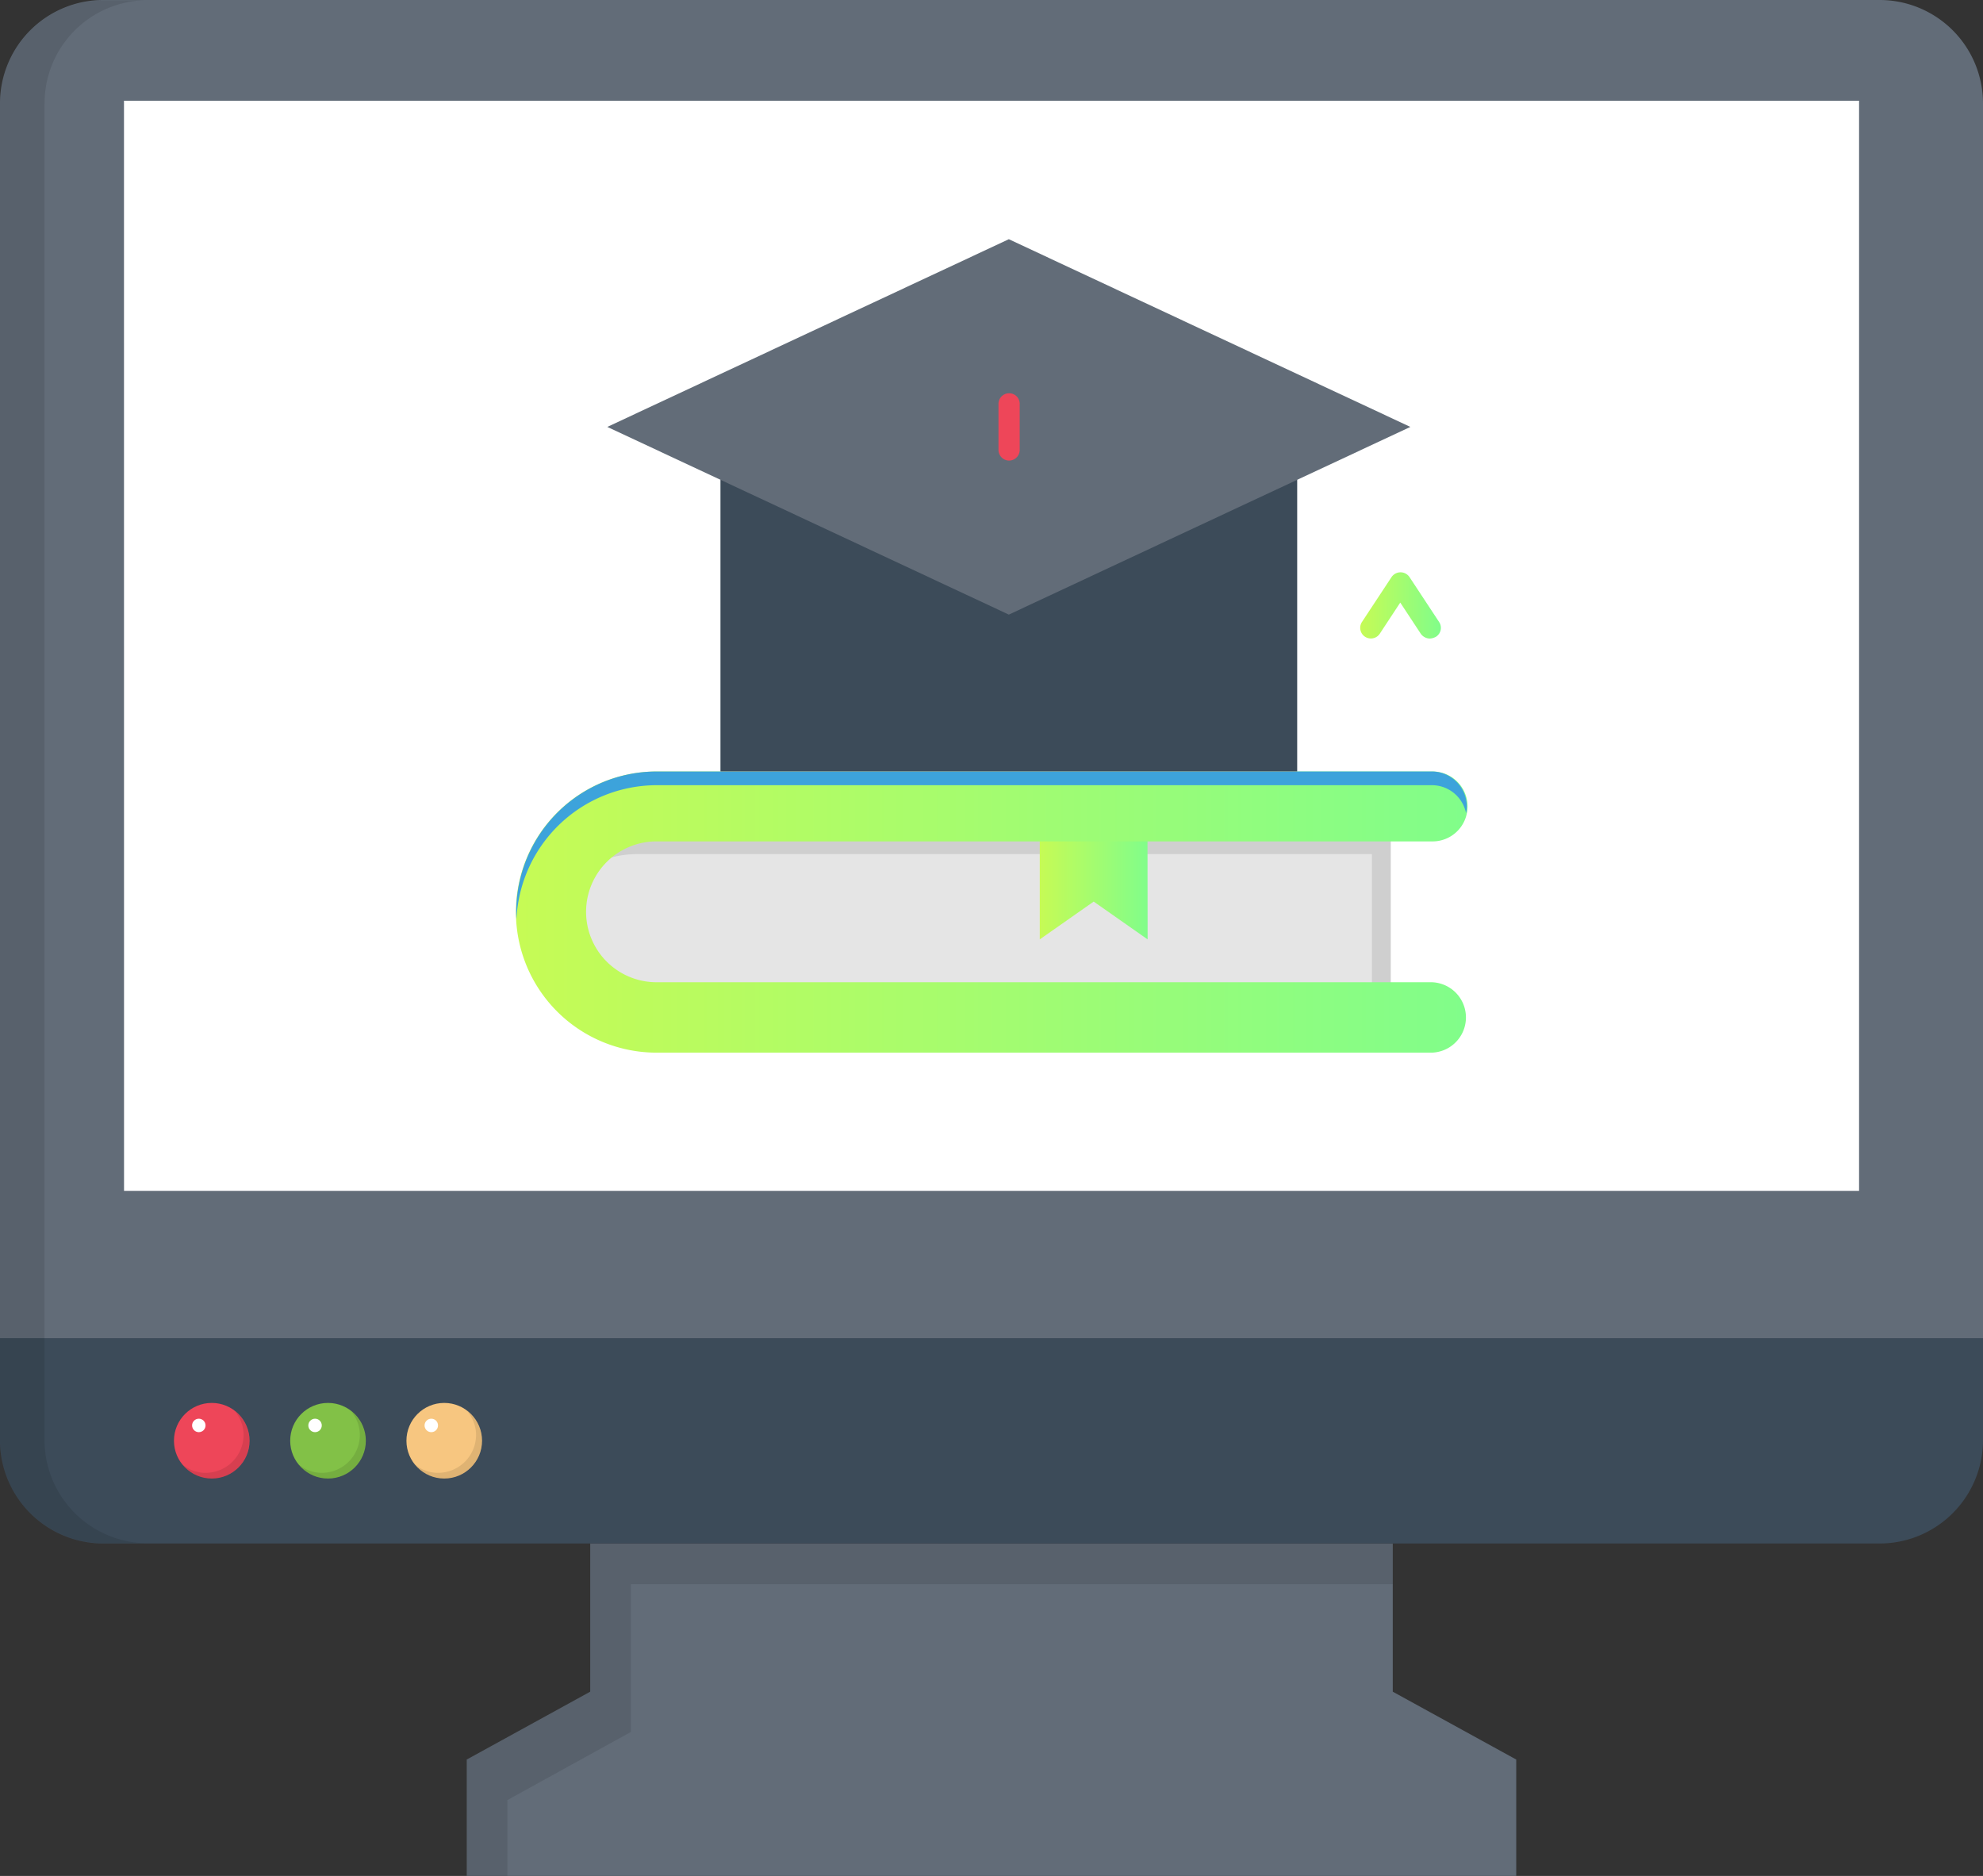 <svg xmlns="http://www.w3.org/2000/svg" xmlns:xlink="http://www.w3.org/1999/xlink" width="69.878" height="66.102" viewBox="0 0 69.878 66.102">
  <rect x="0" y="0" width="69.878" height="66.102" fill="#333333" stroke="none"/>
  <defs>
    <linearGradient id="linear-gradient" y1="0.5" x2="1" y2="0.5" gradientUnits="objectBoundingBox">
      <stop offset="0" stop-color="#c6fb55"/>
      <stop offset="1" stop-color="#81fd8a"/>
    </linearGradient>
    <linearGradient id="linear-gradient-2" x1="0" y1="0.5" x2="1" y2="0.5" xlink:href="#linear-gradient"/>
    <linearGradient id="linear-gradient-4" x1="0" y1="0.5" x2="1" y2="0.5" xlink:href="#linear-gradient"/>
  </defs>
  <g id="course" transform="translate(-602.789 -2141.899)">
    <path id="Path_79" data-name="Path 79" d="M672.667,2145.539v43.514H602.789v-43.514a3.644,3.644,0,0,1,3.64-3.64h62.6A3.644,3.644,0,0,1,672.667,2145.539Z" fill="#626c78"/>
    <path id="Path_80" data-name="Path 80" d="M607.158,2145.448H668.3v38.414h-61.14Z" fill="#fff"/>
    <path id="Path_81" data-name="Path 81" d="M672.667,2189.053v3.594a3.644,3.644,0,0,1-3.64,3.64h-62.6a3.644,3.644,0,0,1-3.64-3.64v-3.594Z" fill="#3c4b59"/>
    <g id="Group_42" data-name="Group 42">
      <path id="Path_82" data-name="Path 82" d="M656.219,2203.9v4.1H619.237v-4.1l4.351-2.391v-5.218h28.28v5.218Z" fill="#626c78"/>
    </g>
    <path id="Path_83" data-name="Path 83" d="M651.868,2196.287v1.433H625.02v5.209l-4.351,2.4V2208h-1.432v-4.1l4.351-2.391v-5.218Z" opacity="0.1" style="isolation: isolate"/>
    <path id="Path_84" data-name="Path 84" d="M604.358,2145.539v47.108a3.637,3.637,0,0,0,3.64,3.631h-1.569a3.637,3.637,0,0,1-3.64-3.631v-47.108a3.637,3.637,0,0,1,3.64-3.631H608a3.631,3.631,0,0,0-3.64,3.631Z" opacity="0.1" style="isolation: isolate"/>
    <g id="Group_46" data-name="Group 46">
      <g id="Group_43" data-name="Group 43">
        <circle id="Ellipse_15" data-name="Ellipse 15" cx="1.332" cy="1.332" r="1.332" transform="translate(608.919 2191.334)" fill="#ee4659"/>
        <path id="Path_85" data-name="Path 85" d="M611.574,2192.666a1.327,1.327,0,0,1-2.381.812,1.245,1.245,0,0,0,.848.319,1.339,1.339,0,0,0,1.332-1.332,1.289,1.289,0,0,0-.319-.848A1.3,1.3,0,0,1,611.574,2192.666Z" opacity="0.1" style="isolation: isolate"/>
        <circle id="Ellipse_16" data-name="Ellipse 16" cx="0.237" cy="0.237" r="0.237" transform="translate(609.558 2191.89)" fill="#fff"/>
      </g>
      <g id="Group_44" data-name="Group 44">
        <circle id="Ellipse_17" data-name="Ellipse 17" cx="1.332" cy="1.332" r="1.332" transform="translate(613.015 2191.334)" fill="#82c147"/>
        <path id="Path_86" data-name="Path 86" d="M615.67,2192.666a1.327,1.327,0,0,1-2.381.812,1.245,1.245,0,0,0,.848.319,1.339,1.339,0,0,0,1.332-1.332,1.289,1.289,0,0,0-.319-.848A1.3,1.3,0,0,1,615.67,2192.666Z" opacity="0.1" style="isolation: isolate"/>
        <circle id="Ellipse_18" data-name="Ellipse 18" cx="0.237" cy="0.237" r="0.237" transform="translate(613.654 2191.89)" fill="#fff"/>
      </g>
      <g id="Group_45" data-name="Group 45">
        <circle id="Ellipse_19" data-name="Ellipse 19" cx="1.332" cy="1.332" r="1.332" transform="translate(617.111 2191.334)" fill="#f7c680"/>
        <path id="Path_87" data-name="Path 87" d="M619.766,2192.666a1.327,1.327,0,0,1-2.381.812,1.245,1.245,0,0,0,.848.319,1.339,1.339,0,0,0,1.332-1.332,1.289,1.289,0,0,0-.319-.848A1.3,1.3,0,0,1,619.766,2192.666Z" opacity="0.1" style="isolation: isolate"/>
        <circle id="Ellipse_20" data-name="Ellipse 20" cx="0.237" cy="0.237" r="0.237" transform="translate(617.75 2191.89)" fill="#fff"/>
      </g>
    </g>
    <g id="Group_57" data-name="Group 57">
      <g id="Group_52" data-name="Group 52">
        <g id="Group_47" data-name="Group 47">
          <path id="Path_88" data-name="Path 88" d="M651.8,2170.325H625.923a3.713,3.713,0,0,0,0,7.425h25.872v-7.425Z" fill="#e5e5e5"/>
        </g>
        <g id="Group_48" data-name="Group 48">
          <path id="Path_89" data-name="Path 89" d="M651.8,2170.325v7.425h-.666v-5.756H625.267a3.685,3.685,0,0,0-3.011,1.551,3.713,3.713,0,0,1,3.677-3.229H651.8Z" opacity="0.1" style="isolation: isolate"/>
        </g>
        <path id="Path_90" data-name="Path 90" d="M643.229,2175l-1.9-1.332-1.9,1.332v-4.68h3.795Z" fill="url(#linear-gradient)"/>
        <g id="Group_50" data-name="Group 50">
          <g id="Group_49" data-name="Group 49">
            <path id="Path_91" data-name="Path 91" d="M653.245,2178.991H625.923a4.953,4.953,0,0,1,0-9.907h27.313a1.232,1.232,0,1,1,0,2.463H625.923a2.481,2.481,0,0,0,0,4.963h27.313a1.241,1.241,0,0,1,.009,2.481Z" fill="url(#linear-gradient-2)"/>
          </g>
        </g>
        <g id="Group_51" data-name="Group 51">
          <path id="Path_92" data-name="Path 92" d="M654.477,2170.325a.931.931,0,0,1-.027.228,1.227,1.227,0,0,0-1.205-.986H625.933a4.955,4.955,0,0,0-4.945,4.717,2.252,2.252,0,0,1-.009-.246,4.953,4.953,0,0,1,4.954-4.954h27.312A1.234,1.234,0,0,1,654.477,2170.325Z" fill="#3da3db"/>
        </g>
      </g>
      <g id="Group_56" data-name="Group 56">
        <g id="Group_53" data-name="Group 53">
          <path id="Path_93" data-name="Path 93" d="M628.177,2158.8H648.5v10.281H628.177Z" fill="#3c4b59"/>
        </g>
        <path id="Path_94" data-name="Path 94" d="M652.488,2156.942l-14.149,6.614-14.149-6.614,14.149-6.614Z" fill="#626c78"/>
        <g id="Group_54" data-name="Group 54">
          <path id="Path_95" data-name="Path 95" d="M652.114,2162.817a.376.376,0,0,1-.374-.374v-5.118h-13.4a.375.375,0,0,1-.374-.374.382.382,0,0,1,.374-.374H652.1a.375.375,0,0,1,.374.374v5.5A.36.36,0,0,1,652.114,2162.817Z" fill="url(#linear-gradient-2)"/>
        </g>
        <g id="Group_55" data-name="Group 55">
          <path id="Path_96" data-name="Path 96" d="M653.172,2164.4a.4.4,0,0,1-.319-.173l-.721-1.095-.72,1.095a.376.376,0,0,1-.63-.411l1.04-1.578a.382.382,0,0,1,.639,0l1.04,1.578a.371.371,0,0,1-.11.52.5.5,0,0,1-.219.064Z" fill="url(#linear-gradient-4)"/>
        </g>
        <path id="Path_97" data-name="Path 97" d="M638.722,2156.13v1.624a.375.375,0,0,1-.374.374.371.371,0,0,1-.264-.11.386.386,0,0,1-.11-.264v-1.624a.375.375,0,0,1,.639-.265A.372.372,0,0,1,638.722,2156.13Z" fill="#ee4659"/>
      </g>
    </g>
  </g>
</svg>
